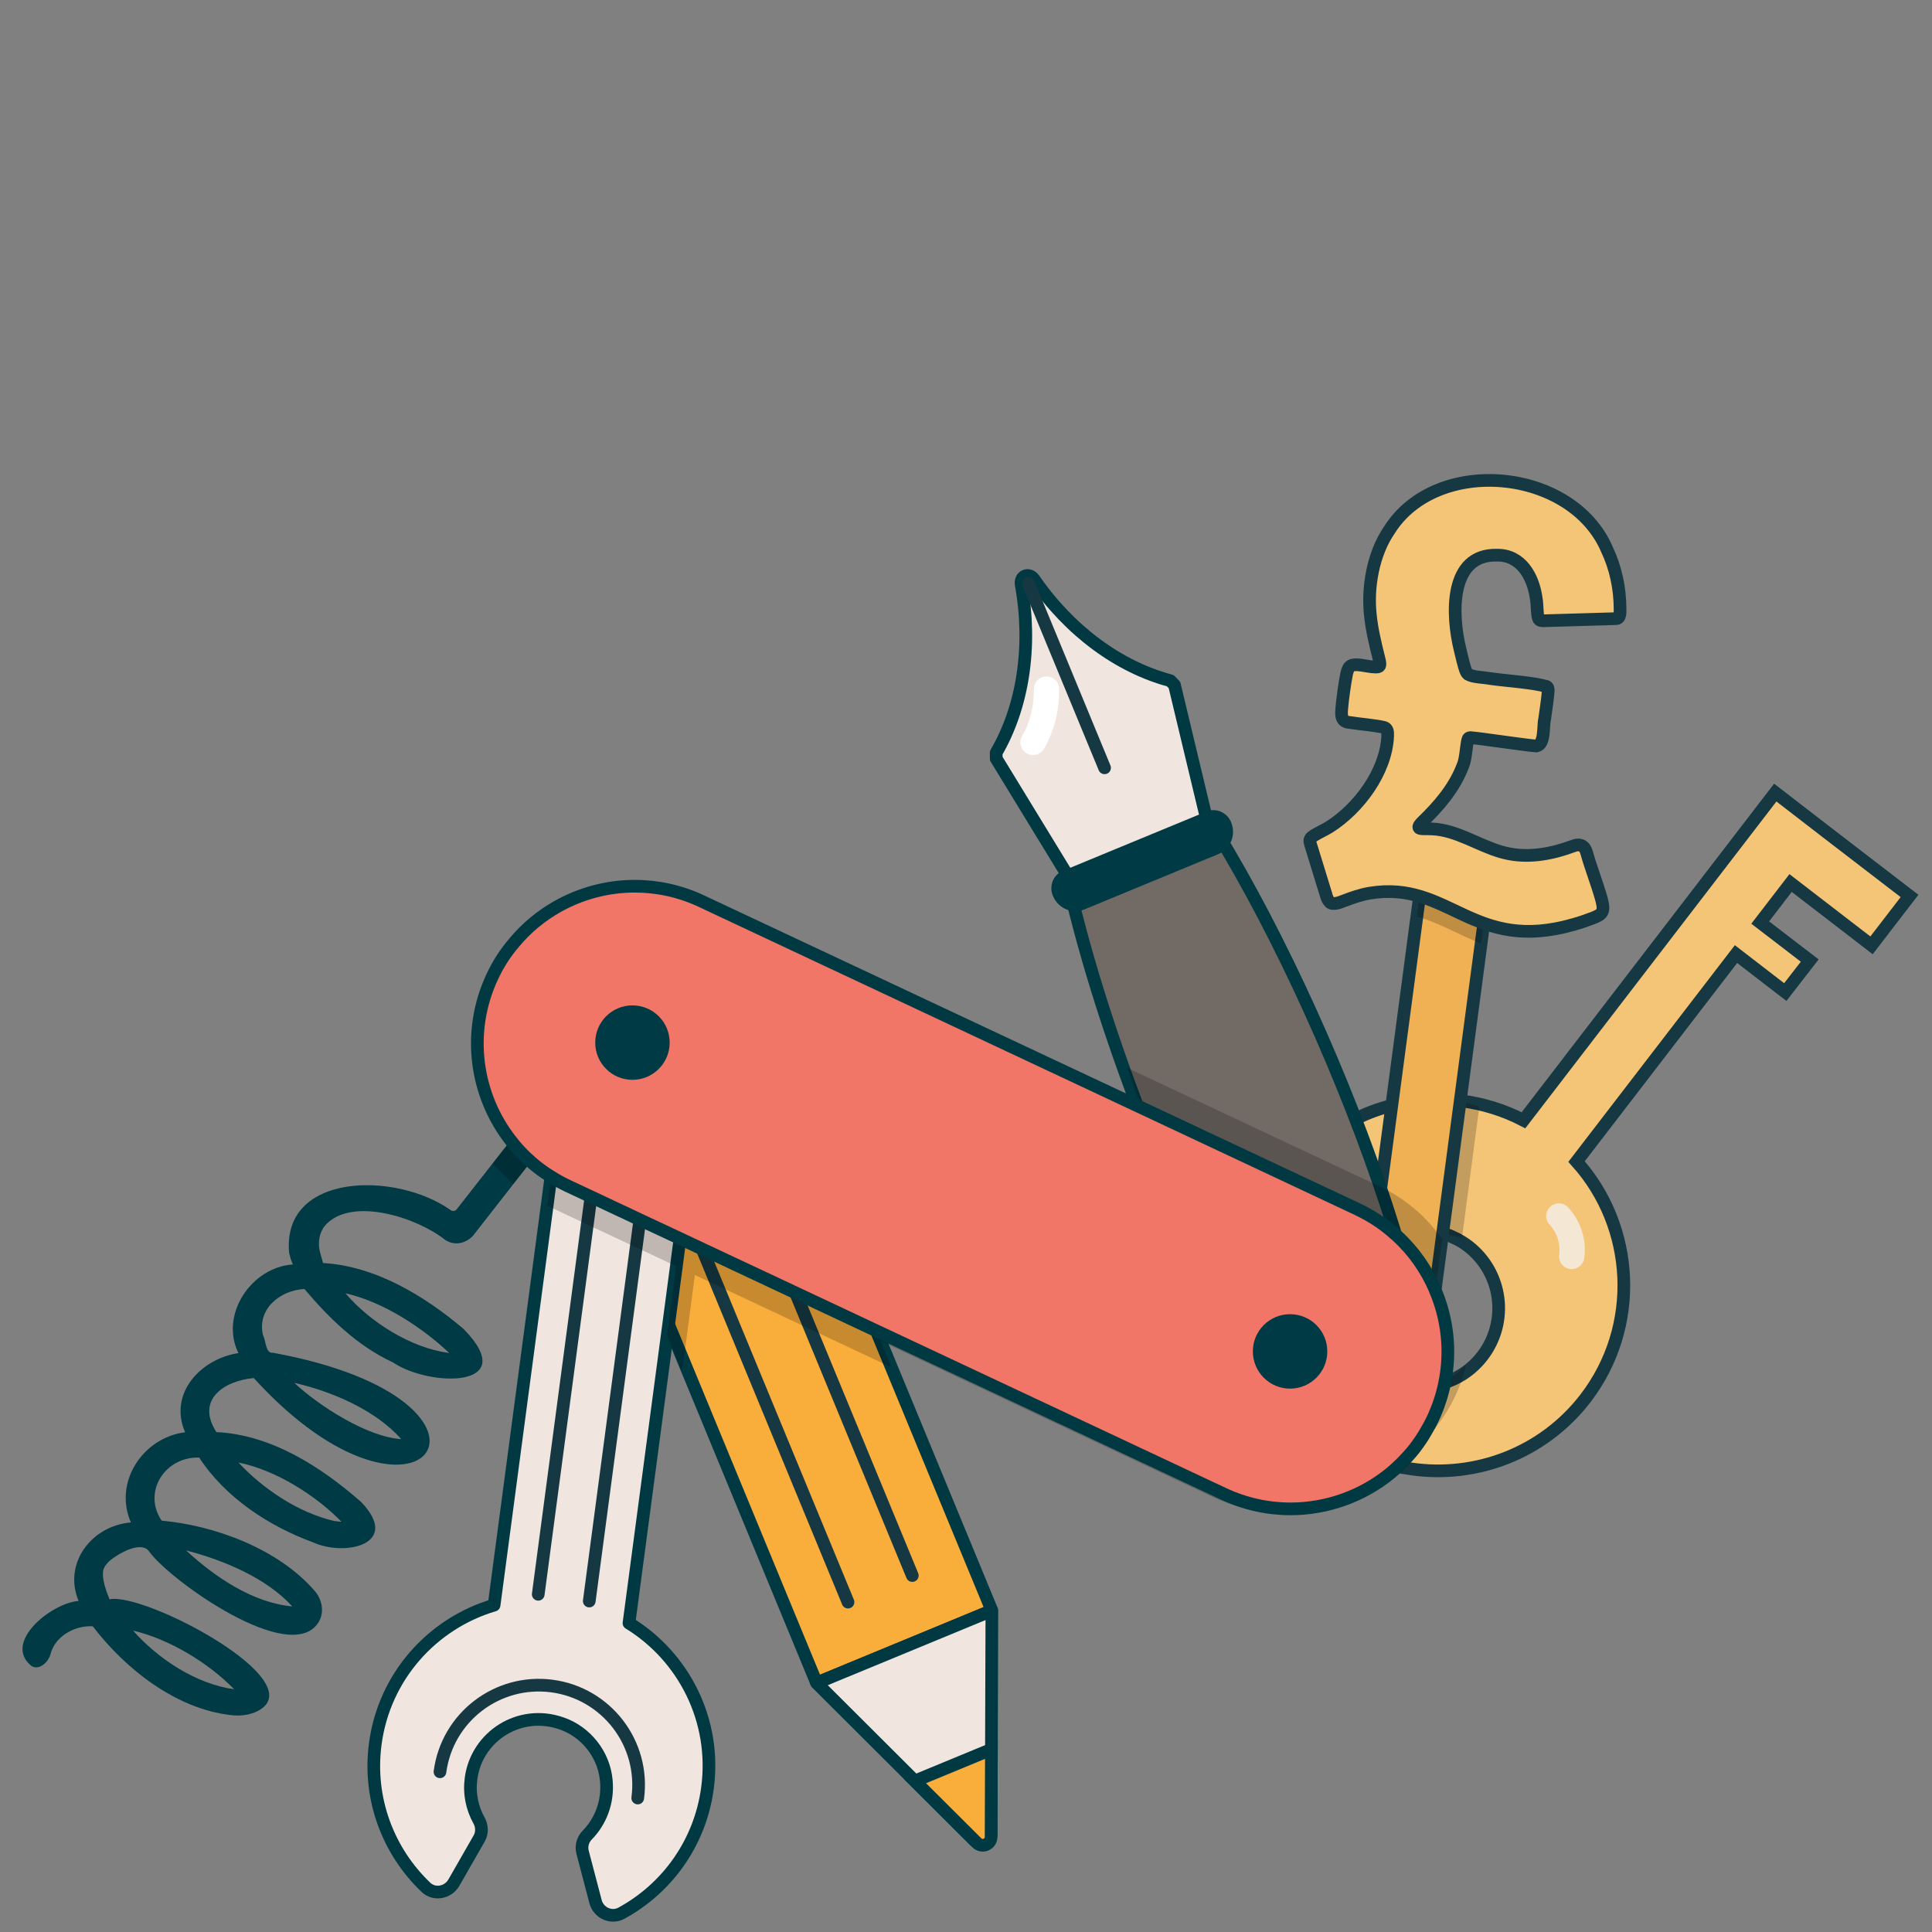 <svg width="100" height="100" viewBox="0 0 100 100" fill="none" xmlns="http://www.w3.org/2000/svg">
<rect x="0" y="0" width="100" height="100" fill="#808080" stroke="none"/>
<path d="M96.87 48.931L98.837 46.374L94.648 43.155L93.009 41.89L91.888 41.024L78.855 57.985C77.819 57.447 76.711 57.113 75.583 56.975C74.397 56.837 73.197 56.916 72.043 57.218C71.368 57.388 70.712 57.631 70.083 57.952C69.335 58.325 68.634 58.804 67.998 59.381C67.572 59.768 67.178 60.194 66.818 60.659C66.759 60.738 66.7 60.81 66.647 60.889C66.372 61.269 66.123 61.669 65.913 62.075C63.796 66.134 64.825 71.247 68.582 74.138C68.942 74.414 69.316 74.663 69.696 74.879C70.509 75.345 71.374 75.679 72.253 75.882C72.253 75.876 72.259 75.882 72.259 75.882L72.358 75.902C72.436 75.922 72.509 75.935 72.581 75.954C72.738 75.981 72.902 76.007 73.059 76.033C76.383 76.512 79.864 75.233 82.061 72.381C84.926 68.651 84.63 63.492 81.602 60.122L89.856 49.383L92.406 51.35L93.671 49.718L91.108 47.751L92.681 45.705L96.87 48.931ZM76.731 70.185C76.645 70.296 76.56 70.395 76.469 70.493C75.99 71.005 75.406 71.365 74.777 71.562C74.534 71.647 74.279 71.7 74.023 71.732C73.971 71.739 73.918 71.745 73.859 71.745C73.781 71.758 73.702 71.758 73.623 71.758C72.731 71.785 71.82 71.509 71.053 70.926C70.771 70.71 70.522 70.46 70.319 70.185C69.218 68.769 69.165 66.737 70.312 65.242C70.476 65.026 70.666 64.829 70.863 64.658C70.929 64.593 71.001 64.54 71.073 64.488C71.42 64.219 71.807 64.016 72.213 63.885C72.233 63.872 72.259 63.865 72.279 63.865C73.053 63.609 73.892 63.596 74.678 63.832C74.882 63.891 75.085 63.97 75.282 64.068V64.075C75.531 64.186 75.767 64.331 75.99 64.501C77.766 65.871 78.094 68.408 76.731 70.185Z" fill="#F4C477" stroke="#153842" stroke-width="0.656" stroke-miterlimit="10"/>
<path opacity="0.2" d="M76.568 57.284L75.672 64.076L74.676 63.833L75.581 56.976L76.568 57.284Z" fill="black"/>
<path d="M77.088 45.621C75.966 54.054 74.738 63.338 73.593 71.982C73.412 73.351 70.24 75.658 69.602 75.575C70.892 65.829 72.41 54.444 73.706 44.657L77.088 45.621Z" fill="#EFB153" stroke="#153842" stroke-width="0.656" stroke-miterlimit="10"/>
<g opacity="0.2">
<path d="M81.442 46.543C76.938 46.053 72.78 44.623 68.266 45.131C68.362 45.445 68.457 45.749 68.531 45.989C68.656 46.336 68.642 46.487 68.826 46.697C68.957 46.854 69.337 46.717 69.547 46.631C70.019 46.454 70.412 46.31 70.891 46.231C71.894 46.068 72.72 46.166 73.474 46.389L73.336 47.444C74.51 47.759 75.493 48.395 76.66 48.828L76.798 47.785C78.017 48.224 79.44 48.434 81.472 47.844C81.8 47.752 82.115 47.647 82.436 47.516C82.561 47.47 82.698 47.418 82.797 47.346C82.736 47.137 82.663 46.928 82.593 46.718C82.185 46.644 81.797 46.582 81.442 46.543Z" fill="black"/>
</g>
<path d="M71.412 34.45C71.456 34.334 71.386 34.159 71.361 34.03C71.181 33.311 71.007 32.586 70.931 31.848C70.767 30.38 71.078 28.652 71.907 27.442C74.345 23.556 81.369 24.206 83.179 28.447C83.626 29.387 83.848 30.442 83.854 31.495C83.85 31.696 83.894 32.036 83.61 32.022C82.94 32.043 80.564 32.112 79.892 32.131C79.79 32.134 79.678 32.124 79.635 32.019C79.547 31.831 79.576 31.281 79.512 30.962C79.354 29.823 78.722 28.716 77.48 28.736C75.001 28.672 75.13 31.824 75.572 33.615C75.648 33.939 75.764 34.43 75.852 34.681C75.883 34.763 75.919 34.845 75.985 34.899C76.263 35.053 76.608 35.038 77.146 35.123C77.984 35.243 79.337 35.324 80.044 35.529C80.129 35.569 80.136 35.657 80.134 35.745C80.126 36.02 80.019 36.733 79.954 37.197C79.856 37.567 79.983 38.525 79.524 38.614C78.758 38.547 76.79 38.241 76.105 38.178C75.974 38.189 75.978 38.271 75.943 38.429C75.874 38.827 75.862 39.336 75.687 39.71C75.254 40.811 74.466 41.728 73.619 42.543C73.544 42.627 73.376 42.776 73.458 42.856C73.492 42.885 73.564 42.896 73.659 42.899C73.973 42.896 74.305 42.899 74.618 42.962C75.844 43.19 76.905 43.969 78.13 44.196C79.222 44.403 80.365 44.185 81.392 43.802C81.785 43.641 82.03 43.768 82.13 44.153C82.349 44.941 82.661 45.717 82.88 46.498C82.934 46.709 83.009 46.962 82.944 47.16C82.893 47.337 82.649 47.438 82.442 47.519C82.116 47.644 81.804 47.751 81.474 47.844C76.211 49.371 75.028 45.548 70.893 46.23C70.417 46.313 70.024 46.452 69.552 46.631C69.342 46.718 68.962 46.852 68.828 46.696C68.645 46.486 68.658 46.333 68.537 45.991C68.328 45.307 67.948 44.081 67.819 43.653C67.776 43.504 67.785 43.404 67.943 43.293C68.169 43.13 68.549 42.969 68.812 42.803C70.321 41.848 71.747 39.948 71.825 38.097C71.833 37.866 71.814 37.714 71.652 37.654C71.22 37.545 70.323 37.471 69.878 37.397C69.424 37.372 69.419 37.052 69.446 36.702C69.489 36.185 69.595 35.424 69.69 34.934C69.719 34.79 69.762 34.622 69.848 34.518C70.074 34.267 70.795 34.525 71.14 34.523C71.285 34.536 71.374 34.52 71.407 34.459L71.412 34.45Z" fill="#F4C477" stroke="#153842" stroke-width="0.656" stroke-miterlimit="10"/>
<path d="M68.836 75.209C61.788 68.92 51.222 39.76 55.189 34.968C60.521 35.72 69.604 53.978 72.795 65.844C73.151 67.166 70.015 76.261 68.836 75.209Z" fill="#716A65" stroke="#013943" stroke-width="0.656" stroke-linejoin="round"/>
<path d="M60.791 35.457L62.635 43.157L55.692 46.024L51.565 39.268L51.562 38.962C52.942 36.59 53.435 33.476 52.858 30.264C52.776 29.805 53.26 29.605 53.525 29.989C55.381 32.67 57.923 34.526 60.574 35.232L60.791 35.457Z" fill="#F0E5DF" stroke="#013943" stroke-width="0.656" stroke-linejoin="round"/>
<path d="M53.227 30.189L57.172 39.742" stroke="#153842" stroke-width="0.656" stroke-linecap="round" stroke-linejoin="round"/>
<path d="M63.722 42.556C63.991 43.206 63.698 43.945 63.067 44.205L56.124 47.073C55.494 47.334 54.765 47.017 54.496 46.367C54.286 45.858 54.515 45.28 55.009 45.076L62.448 42.003C62.941 41.799 63.512 42.047 63.722 42.556Z" fill="#003A44"/>
<path d="M51.283 83.382L42.321 87.087C42.295 87.093 42.255 87.08 42.243 87.054L34.611 68.573V68.566L32.966 64.58H32.959L32.94 64.521L32.186 62.692H32.179L30.907 59.597L29.832 57.001L29.511 56.215H29.504L29.235 55.553V55.546L29.216 55.507C29.203 55.474 29.216 55.441 29.249 55.428L31.583 54.464L32.061 54.261L34.428 53.284L35.392 52.891L35.883 52.681H35.89L38.204 51.724C38.237 51.711 38.276 51.73 38.283 51.757L45.357 68.881L46.137 70.769L51.316 83.304C51.329 83.337 51.316 83.369 51.283 83.382Z" fill="#F9AD3B" stroke="#013943" stroke-width="0.656" stroke-miterlimit="10"/>
<path d="M51.34 83.363L42.266 87.111L47.353 92.185L50.443 95.265C50.759 95.58 51.299 95.358 51.3 94.911L51.316 90.548L51.34 83.363Z" fill="#F0E5DF" stroke="#013943" stroke-width="0.656" stroke-linejoin="round"/>
<path d="M51.315 90.547L47.352 92.184L50.563 95.385C50.834 95.655 51.297 95.464 51.299 95.081L51.315 90.547Z" fill="#F9AD3B" stroke="#013943" stroke-width="0.656" stroke-miterlimit="10"/>
<path d="M43.893 82.925L32.055 54.264" stroke="#153842" stroke-width="0.656" stroke-linecap="round" stroke-linejoin="round"/>
<path d="M47.221 81.55L35.383 52.889" stroke="#153842" stroke-width="0.656" stroke-linecap="round" stroke-linejoin="round"/>
<path d="M36.62 92.541C36.24 95.406 34.51 97.753 32.156 99.031C31.631 99.313 30.976 99.005 30.825 98.428L30.156 95.878C30.071 95.557 30.163 95.222 30.392 94.987C31.081 94.285 31.487 93.282 31.382 92.161C31.264 90.823 30.34 89.643 29.068 89.204C26.878 88.437 24.669 89.886 24.381 92.056C24.276 92.843 24.439 93.597 24.8 94.239C24.957 94.528 24.964 94.882 24.8 95.163L23.489 97.451C23.187 97.969 22.479 98.101 22.047 97.688C20.106 95.839 19.044 93.125 19.424 90.26C19.89 86.759 22.387 84.025 25.574 83.081L28.32 62.404L28.517 60.902L28.852 58.372L29.153 56.097L29.232 55.546L29.245 55.428L29.717 51.868L31.887 52.157L34.529 52.504L35.88 52.681L36.699 52.792L36.371 55.271L35.421 62.41L35.198 64.108L35.008 65.544L34.608 68.566L32.556 84.012C35.388 85.749 37.086 89.04 36.62 92.541Z" fill="#F0E5DF" stroke="#013943" stroke-width="0.656" stroke-linejoin="round"/>
<path d="M22.773 91.708C23.148 88.881 25.744 86.894 28.57 87.269C31.397 87.644 33.384 90.239 33.009 93.066" stroke="#153842" stroke-width="0.656" stroke-linecap="round" stroke-linejoin="round"/>
<path d="M30.5 82.87L34.529 52.506" stroke="#153842" stroke-width="0.656" stroke-linecap="round" stroke-linejoin="round"/>
<path d="M27.859 82.521L31.888 52.156" stroke="#153842" stroke-width="0.656" stroke-linecap="round" stroke-linejoin="round"/>
<path d="M29.558 56.248C29.538 56.235 29.525 56.222 29.505 56.216H29.499C29.413 56.157 29.328 56.117 29.236 56.104C29.21 56.098 29.177 56.098 29.151 56.098C28.902 56.072 28.659 56.176 28.502 56.38L26.43 59.028L25.506 60.208L23.638 62.595C23.559 62.693 23.421 62.706 23.323 62.634C20.484 60.621 14.597 60.693 14.964 64.83C15.004 65.007 15.075 65.296 15.167 65.447C12.991 65.591 11.365 68.062 12.342 70.036C10.388 70.331 8.71 72.127 9.581 74.133C7.385 74.415 5.864 76.729 6.776 78.801C4.704 78.978 3.262 80.951 4.068 82.865C2.678 82.964 0.135 84.996 1.61 86.216C1.964 86.478 2.455 86.111 2.606 85.652C2.816 84.721 3.845 84.118 4.802 84.177C6.487 86.379 9.083 88.438 11.935 88.772C12.42 88.831 12.925 88.779 13.351 88.556C16.256 87.022 7.464 82.394 5.668 82.78C5.491 82.328 5.248 81.712 5.353 81.24C5.425 81.01 5.681 80.781 5.681 80.781C6.12 80.414 7.353 79.692 7.746 80.341C8.874 81.856 15.043 86.242 16.479 83.98C16.8 83.482 16.688 82.813 16.301 82.361C14.42 80.165 11.096 78.952 8.369 78.709C7.359 77.227 8.539 75.385 10.309 75.444C11.66 77.509 13.889 78.978 16.197 79.83C17.868 80.591 20.786 79.928 18.695 77.745C16.61 75.916 14.033 74.258 11.201 74.126C10.132 72.468 11.555 71.478 13.135 71.327C21.861 80.912 27.833 72.527 14.118 70.016C13.745 70.068 13.764 69.393 13.62 69.131C13.279 67.774 14.479 66.784 15.758 66.718C16.97 68.154 18.465 69.655 20.334 70.514C22.241 71.812 27.027 71.871 23.985 68.777C21.966 67.072 19.442 65.532 16.721 65.374L16.57 64.83C16.426 64.299 16.531 63.703 16.931 63.322C18.347 61.965 21.625 63.04 23.047 64.181C23.533 64.489 24.077 64.371 24.47 63.978L26.575 61.283L27.473 60.136L28.849 58.373L29.689 57.304C29.761 57.212 29.807 57.107 29.826 57.002C29.892 56.727 29.794 56.432 29.558 56.248ZM12.119 87.435C10.132 87.16 8.185 85.862 6.887 84.4C8.769 84.839 10.801 86.078 12.119 87.435ZM15.128 83.147C13.089 82.964 11.103 81.613 9.634 80.25C11.614 80.761 13.804 81.692 15.128 83.147ZM17.678 78.768L17.311 78.729C15.423 78.296 13.594 77.044 12.342 75.7C14.256 76.08 16.334 77.391 17.678 78.768ZM20.766 74.487C19.015 74.382 16.505 72.769 15.233 71.576C17.173 72.016 19.442 72.986 20.766 74.487ZM23.251 70.029C21.251 69.773 19.134 68.41 17.881 66.941C19.874 67.387 21.914 68.764 23.251 70.029Z" fill="#003A44"/>
<path opacity="0.2" d="M58.323 56.982C58.382 57.153 58.447 57.323 58.513 57.494L35.724 46.794C34.61 46.27 33.43 46.021 32.276 46.021C31.699 46.021 31.135 46.08 30.578 46.205C31.312 45.982 32.079 45.87 32.859 45.87C34.013 45.87 35.194 46.119 36.308 46.644L58.323 56.982Z" fill="black"/>
<path opacity="0.2" d="M66.789 78.1C67.379 78.1 67.969 78.034 68.54 77.909C67.792 78.132 67.006 78.25 66.206 78.25C65.045 78.25 63.872 78.001 62.751 77.477L45.568 69.406L45.352 68.882L63.334 77.326C64.455 77.85 65.629 78.1 66.789 78.1Z" fill="black"/>
<path opacity="0.2" d="M74.64 64.135C74.659 64.161 74.679 64.194 74.698 64.22C74.679 64.207 74.652 64.2 74.633 64.194L74.64 64.135Z" fill="black"/>
<path opacity="0.2" d="M75.885 70.645C75.852 70.796 75.813 70.947 75.767 71.091C75.459 71.294 75.125 71.452 74.777 71.563C74.784 71.531 74.79 71.504 74.797 71.472C75.197 71.268 75.564 70.986 75.885 70.645Z" fill="black"/>
<path opacity="0.2" d="M74.779 71.563C74.785 71.531 74.792 71.504 74.798 71.472C75.106 69.865 74.91 68.24 74.287 66.778V66.771L74.634 64.195L74.641 64.135C74.49 63.919 74.333 63.709 74.156 63.506C73.428 62.647 72.51 61.926 71.422 61.415L70.95 61.192L70.655 61.054L67.416 59.533L58.33 55.265C58.572 55.947 58.828 56.642 59.097 57.344L58.323 56.983C58.382 57.153 58.448 57.324 58.513 57.494L35.725 46.795C34.611 46.271 33.43 46.022 32.277 46.022C31.7 46.022 31.136 46.081 30.579 46.205C29.982 46.375 29.405 46.611 28.861 46.92C28.69 47.084 28.526 47.261 28.376 47.444C28.271 47.569 28.166 47.693 28.074 47.824C28.074 47.824 28.074 47.831 28.068 47.831C27.563 48.093 27.078 48.401 26.632 48.768C26.173 49.299 25.786 49.896 25.478 50.558C24.134 53.43 24.606 56.688 26.435 59.028L25.511 60.209C25.753 60.51 26.016 60.785 26.304 61.041C26.396 61.126 26.488 61.205 26.579 61.284L27.176 60.523L27.477 60.136C27.799 60.418 28.146 60.681 28.52 60.903L28.323 62.405C28.33 62.411 28.343 62.411 28.349 62.418L30.401 63.382L32.932 64.568L32.959 64.581H32.965L34.999 65.539L34.529 69.098L35.305 71.01L35.966 65.993L37.135 66.541L41.966 68.81L45.336 70.396L46.136 70.77L45.572 69.406L45.356 68.882L63.338 77.326C64.46 77.85 65.633 78.1 66.793 78.1C67.383 78.1 67.974 78.034 68.544 77.909H68.557C69.593 77.595 70.563 77.083 71.402 76.388C71.494 76.284 71.573 76.159 71.658 76.041C71.662 76.041 71.667 76.039 71.671 76.034H71.678V76.028L71.684 76.021H71.691C71.782 75.975 71.868 75.93 71.953 75.884C72.163 75.759 72.373 75.635 72.569 75.497C72.628 75.458 72.694 75.412 72.753 75.366C72.884 75.267 73.015 75.169 73.146 75.064C74.044 74.317 74.798 73.373 75.329 72.245C75.506 71.865 75.651 71.478 75.768 71.091C75.46 71.295 75.126 71.452 74.779 71.563Z" fill="black"/>
<path d="M74.779 71.563C74.654 72.192 74.451 72.808 74.169 73.418C74.07 73.628 73.966 73.825 73.848 74.021C73.658 74.369 73.434 74.69 73.199 74.998C72.989 75.26 72.766 75.503 72.537 75.732C72.477 75.791 72.418 75.85 72.359 75.903C72.353 75.916 72.34 75.922 72.327 75.936C72.222 76.034 72.11 76.132 71.999 76.224C71.999 76.231 71.992 76.231 71.992 76.231L71.986 76.237C70.53 77.437 68.688 78.099 66.793 78.099C65.633 78.099 64.459 77.85 63.338 77.325L45.356 68.881L41.186 66.921L36.354 64.653L35.2 64.109L33.122 63.138L32.185 62.693H32.178L30.591 61.945L29.385 61.381C29.084 61.237 28.795 61.08 28.52 60.903C28.146 60.68 27.799 60.418 27.477 60.136C27.091 59.801 26.743 59.428 26.435 59.028C24.606 56.687 24.134 53.429 25.478 50.558C25.786 49.895 26.173 49.299 26.632 48.768C27.261 48.014 28.022 47.391 28.861 46.919C30.074 46.237 31.45 45.87 32.86 45.87C34.014 45.87 35.194 46.119 36.308 46.644L59.097 57.343L66.649 60.89L70.262 62.588C70.609 62.752 70.943 62.942 71.258 63.145C71.599 63.368 71.92 63.617 72.215 63.886C72.255 63.912 72.287 63.938 72.32 63.978C73.179 64.764 73.841 65.721 74.287 66.77V66.777C74.923 68.265 75.113 69.93 74.779 71.563Z" fill="#F17667" stroke="#013943" stroke-width="0.656" stroke-linejoin="round"/>
<path d="M32.735 55.892C33.799 55.892 34.662 55.029 34.662 53.965C34.662 52.901 33.799 52.038 32.735 52.038C31.671 52.038 30.809 52.901 30.809 53.965C30.809 55.029 31.671 55.892 32.735 55.892Z" fill="#003A44"/>
<path d="M66.774 71.875C67.838 71.875 68.701 71.012 68.701 69.948C68.701 68.884 67.838 68.022 66.774 68.022C65.71 68.022 64.848 68.884 64.848 69.948C64.848 71.012 65.71 71.875 66.774 71.875Z" fill="#003A44"/>
<path d="M80.684 62.94C81.189 63.484 81.456 64.24 81.351 65.033" stroke="#F4E8D4" stroke-width="1.311" stroke-miterlimit="10" stroke-linecap="round"/>
<path d="M53.469 38.424C53.928 37.652 54.174 36.694 54.168 35.668" stroke="white" stroke-width="1.311" stroke-miterlimit="10" stroke-linecap="round"/>
</svg>
